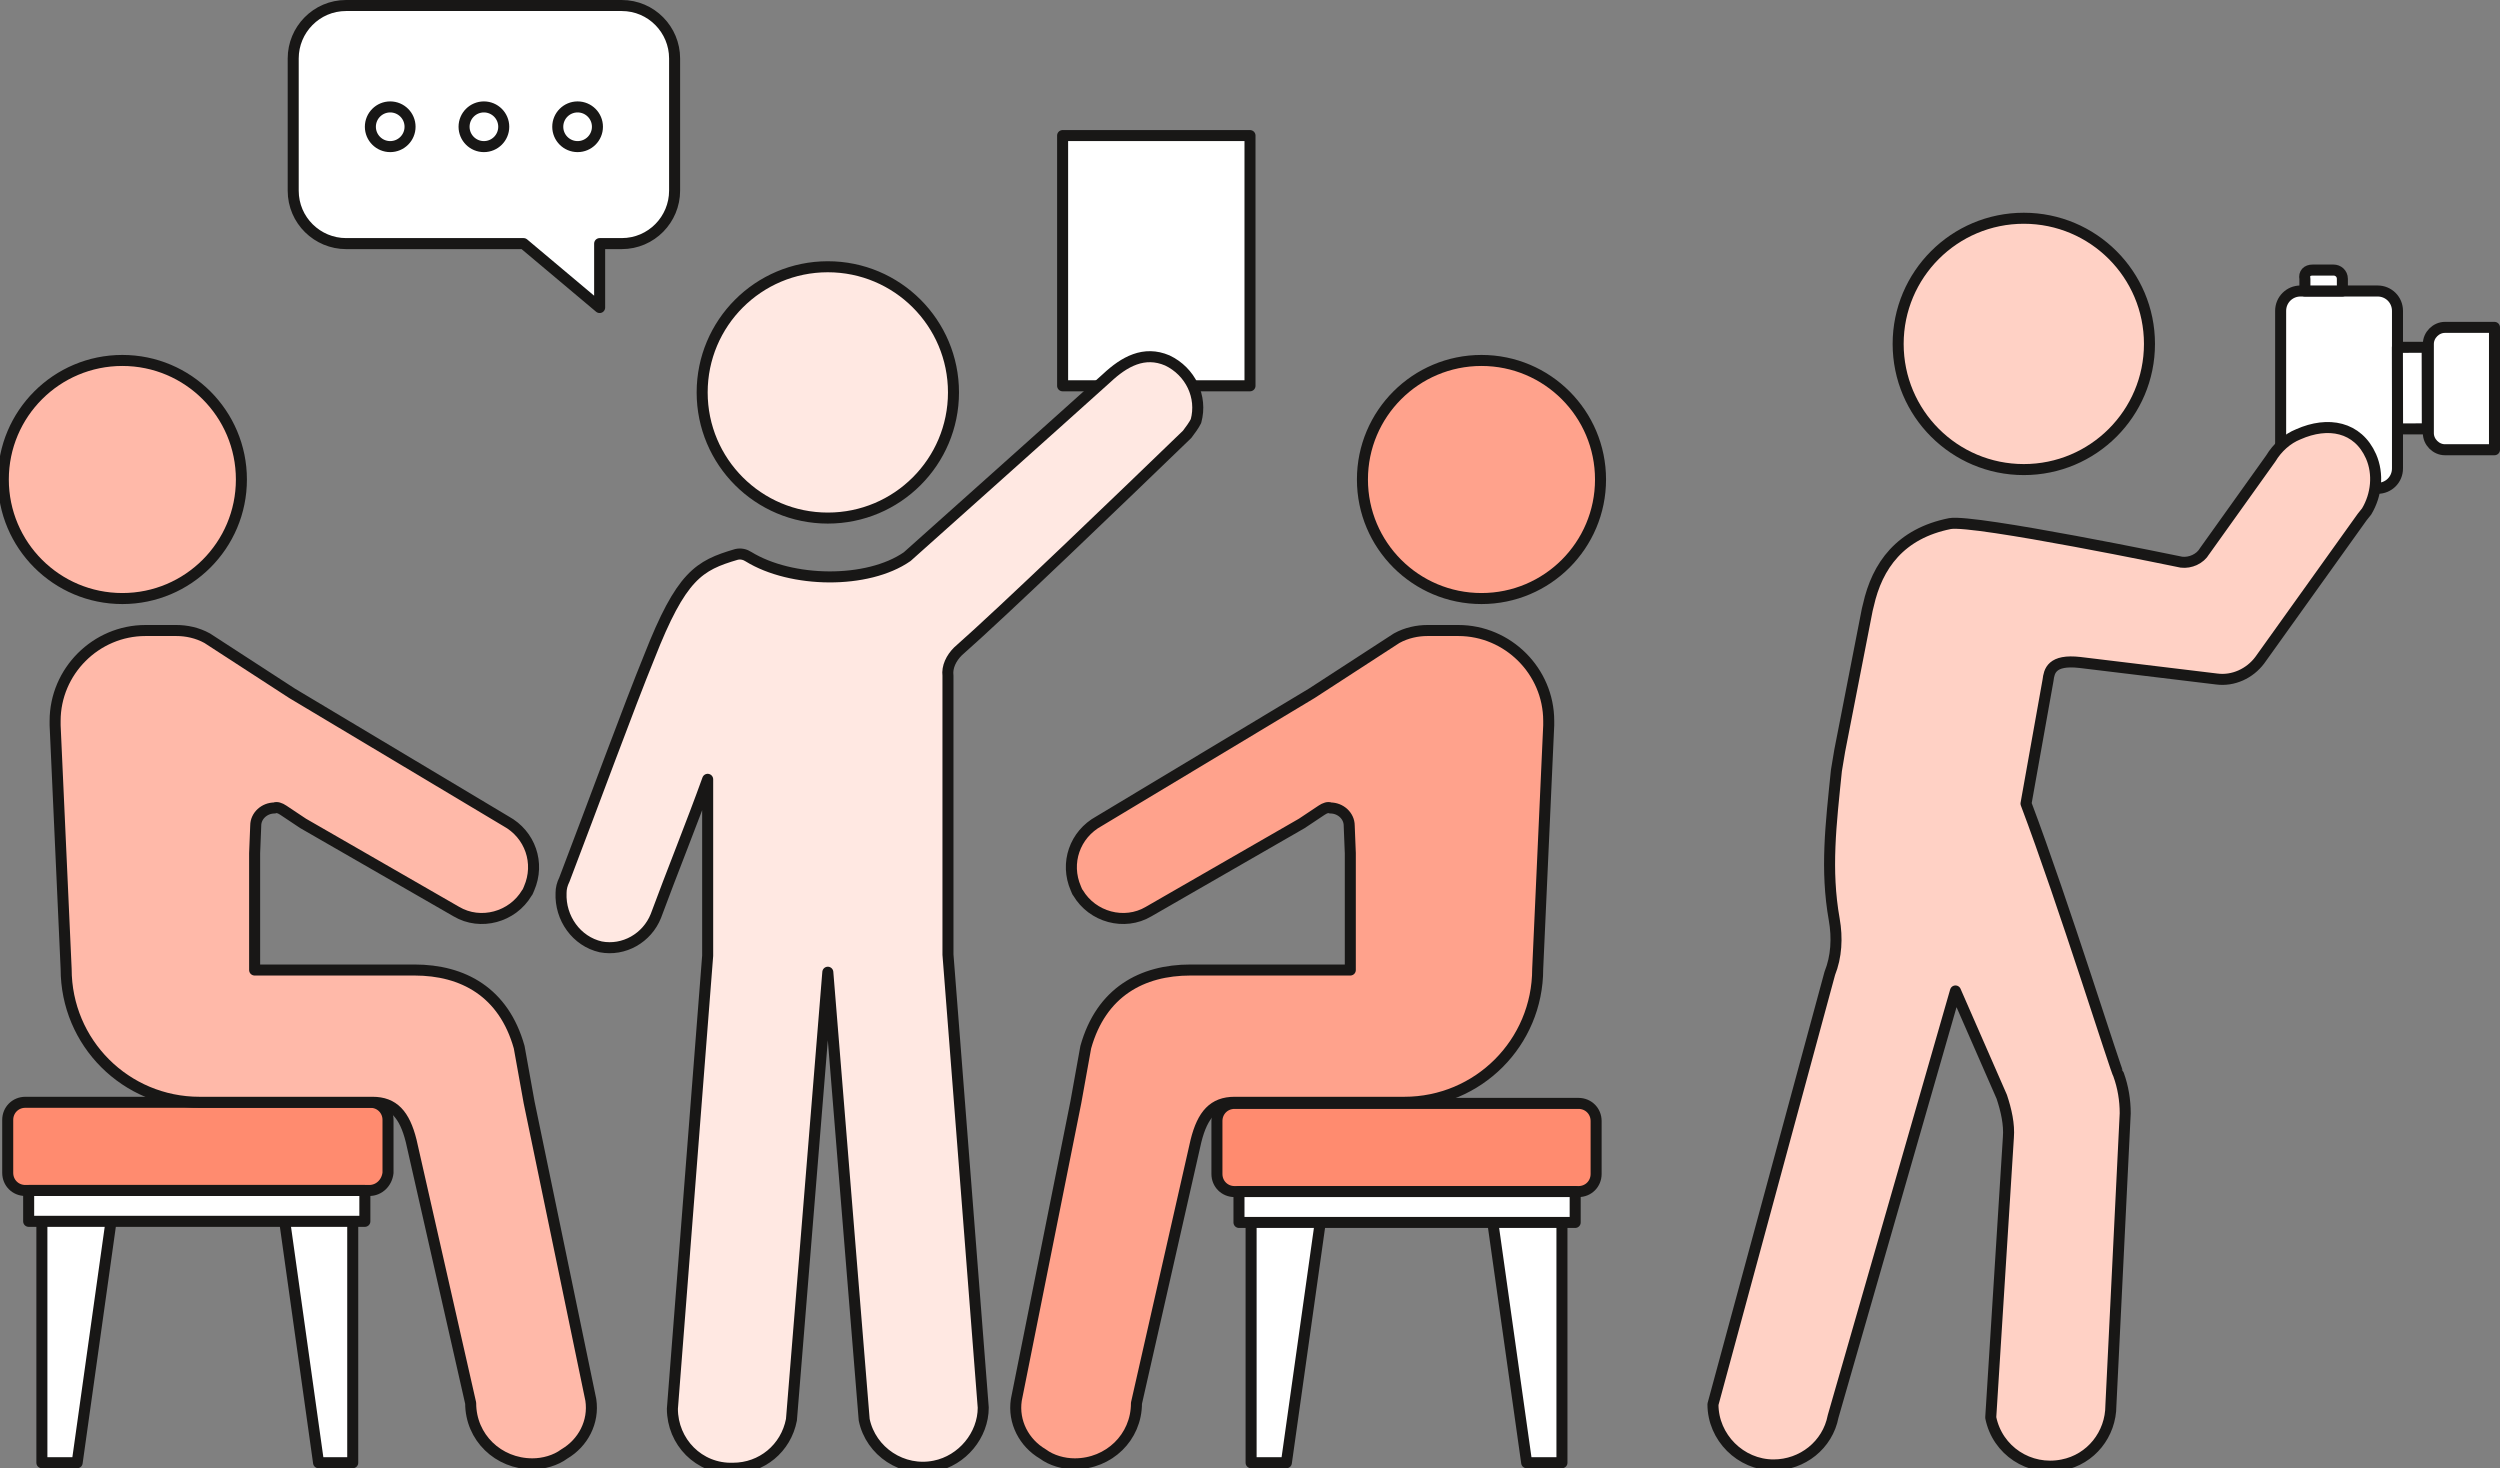 <svg enable-background="new 0 0 226.8 133.2" viewBox="0 0 226.8 133.2" xmlns="http://www.w3.org/2000/svg"><rect x="0" y="0" width="226.8" height="133.2" fill="#808080" stroke="none"/><g stroke="#181716" stroke-linecap="round" stroke-linejoin="round"><path d="m96.4 12.3h17v22.7h-17z" fill="#fff"/><circle cx="75.1" cy="35.6" fill="#ffe8e2" r="11.4"/><path d="m86.9 59.1c4.2-3.7 14.9-14 20.8-19.7.3-.4.6-.8.8-1.2.6-2.2-.5-4.5-2.6-5.5-2.1-.9-3.9.1-5.5 1.6-4.1 3.7-18.1 16.2-18.1 16.2-3.6 2.5-10.5 2.4-14.4 0-.3-.2-.7-.3-1.1-.2-3.4 1-5 1.9-7.9 9.3-1.8 4.4-5.1 13.4-7.7 20.2-.2.4-.3.8-.3 1.2-.1 2.3 1.4 4.4 3.6 4.9 2.1.4 4.2-.8 5-2.8 1.4-3.8 3.3-8.5 4.7-12.4v16l-3.2 41.1c0 3 2.4 5.5 5.5 5.4 2.6 0 4.8-1.8 5.3-4.4l3.3-40.6 3.3 40.6c.6 2.9 3.5 4.8 6.4 4.2 2.5-.5 4.4-2.8 4.4-5.3l-3.2-41.1v-16-9.3c-.1-.8.3-1.6.9-2.2z" fill="#ffe8e2"/><g fill="#fff"><path d="m208.7 26.4h7c1 0 1.8.8 1.8 1.8v14.3c0 1-.8 1.8-1.8 1.8h-7c-1 0-1.8-.8-1.8-1.8v-14.3c0-1 .8-1.8 1.8-1.8z"/><path d="m209.8 24.5h1.9c.4 0 .8.3.8.8v1.1h-3.4v-1.1c-.1-.5.2-.8.7-.8z"/><path d="m217.5 31.5h2.7v7.4h-2.7z" transform="matrix(1 -.002 .002 1 -.071 .446)"/><path d="m226.3 40.8h-4.5c-.8 0-1.5-.7-1.5-1.5v-8.1c0-.8.7-1.5 1.5-1.5h4.5z"/><path d="m56.4.5h-25c-2.7 0-4.8 2.2-4.8 4.8v12c0 2.7 2.2 4.8 4.8 4.8h16.1l6.9 5.8v-5.8h2c2.7 0 4.8-2.2 4.8-4.8v-12c0-2.6-2.1-4.8-4.8-4.8z"/><circle cx="35.4" cy="11.5" r="1.8"/><circle cx="43.9" cy="11.5" r="1.8"/><circle cx="52.4" cy="11.5" r="1.8"/></g><circle cx="134.4" cy="43.5" fill="#ffa28c" r="10.8"/><path d="m119.9 73.5-1.8 1.2-13.9 8c-2.2 1.3-5.1.5-6.4-1.7-.1-.1-.1-.2-.2-.4-1-2.3-.1-4.9 2.1-6.1l19.3-11.6 7.7-5c.9-.5 1.9-.7 2.8-.7h2.8c4.5 0 8.2 3.7 8.2 8.2v.4l-1 22.1c0 6.7-5.4 12.1-12.1 12.1h-15.4c-1.9 0-2.9 1.1-3.5 3.5l-5.4 23.8c0 3.1-2.5 5.5-5.6 5.5-1 0-2.1-.3-2.9-.9-1.7-1-2.7-2.9-2.4-4.9l5.4-27 .9-5c1.4-5 5.1-7 9.5-7h14.5v-10.6l-.1-2.5c0-.9-.8-1.6-1.7-1.6-.2-.1-.5 0-.8.2z" fill="#ffa28c"/><path d="m116.7 132.7h-3.2v-22.7h6.4z" fill="#fff"/><path d="m138.5 132.7h3.2v-22.7h-6.4z" fill="#fff"/><path d="m112 100.1h31.2c.9 0 1.6.7 1.6 1.6v4.8c0 .9-.7 1.6-1.6 1.6h-31.2c-.9 0-1.6-.7-1.6-1.6v-4.8c0-.9.7-1.6 1.6-1.6z" fill="#ff8b6f"/><path d="m112.4 108.1h30.5v2.8h-30.5z" fill="#fff"/><path d="m28.9 132.7h3.1v-22.8h-6.3z" fill="#fff"/><path d="m7 132.7h-3.2v-22.8h6.4z" fill="#fff"/><path d="m33.5 108h-31.2c-.9 0-1.6-.7-1.6-1.6v-4.8c0-.9.7-1.6 1.6-1.6h31.3c.9 0 1.6.7 1.6 1.6v4.8c-.1.9-.8 1.6-1.7 1.6z" fill="#ff8b6f"/><path d="m2.6 108h30.5v2.8h-30.5z" fill="#fff"/><path d="m183.8 72.9 2-11.2c.1-.8.3-1.9 2.9-1.6l12.4 1.5c1.5.2 3-.5 3.9-1.7l9.3-13 .4-.5c.9-1.5 1.1-3.4.4-5-1.2-2.7-3.9-3.2-6.6-2-1 .4-1.9 1.2-2.5 2.2l-6 8.4c-.4.7-1.3 1.1-2.1 1 0 0-18.8-3.9-21-3.5-4.5.9-6.6 3.8-7.4 7.4l-.1.4-2.5 12.8c-.1.6-.2 1.2-.3 1.8-.5 4.9-1 9-.2 13.5.3 1.7.2 3.4-.4 4.9l-10.6 39.1c0 3 2.5 5.5 5.5 5.5 2.6 0 4.9-1.8 5.4-4.4l11.1-38.6 4.2 9.6c.4 1.2.7 2.5.6 3.7l-1.6 25.4c.6 3 3.5 4.9 6.5 4.3 2.6-.5 4.4-2.8 4.4-5.4l1.3-26.5c0-1.2-.2-2.4-.6-3.5-.2-.2-5-15.6-8.4-24.6z" fill="#ffd1c5"/><circle cx="183.6" cy="31.2" fill="#ffd1c5" r="11.4"/><path d="m25.7 73.5 1.8 1.2 13.9 8c2.2 1.3 5.1.5 6.4-1.7.1-.1.1-.2.2-.4 1-2.3.1-4.9-2.1-6.1l-19.4-11.6-7.7-5c-.9-.5-1.9-.7-2.8-.7h-2.8c-4.5 0-8.2 3.7-8.2 8.2v.4l1 22.1c0 6.7 5.4 12.1 12.1 12.1h15.7c1.9 0 2.9 1.1 3.5 3.5l5.4 23.8c0 3.1 2.5 5.5 5.6 5.5 1 0 2.1-.3 2.9-.9 1.7-1 2.7-2.9 2.4-4.9l-5.6-27-.9-5c-1.4-5-5.1-7-9.5-7h-14.5v-10.6l.1-2.5c0-.9.8-1.6 1.7-1.6.2-.1.5 0 .8.2z" fill="#ffb9a9"/><circle cx="11.1" cy="43.5" fill="#ffb9a9" r="10.8"/></g></svg>
